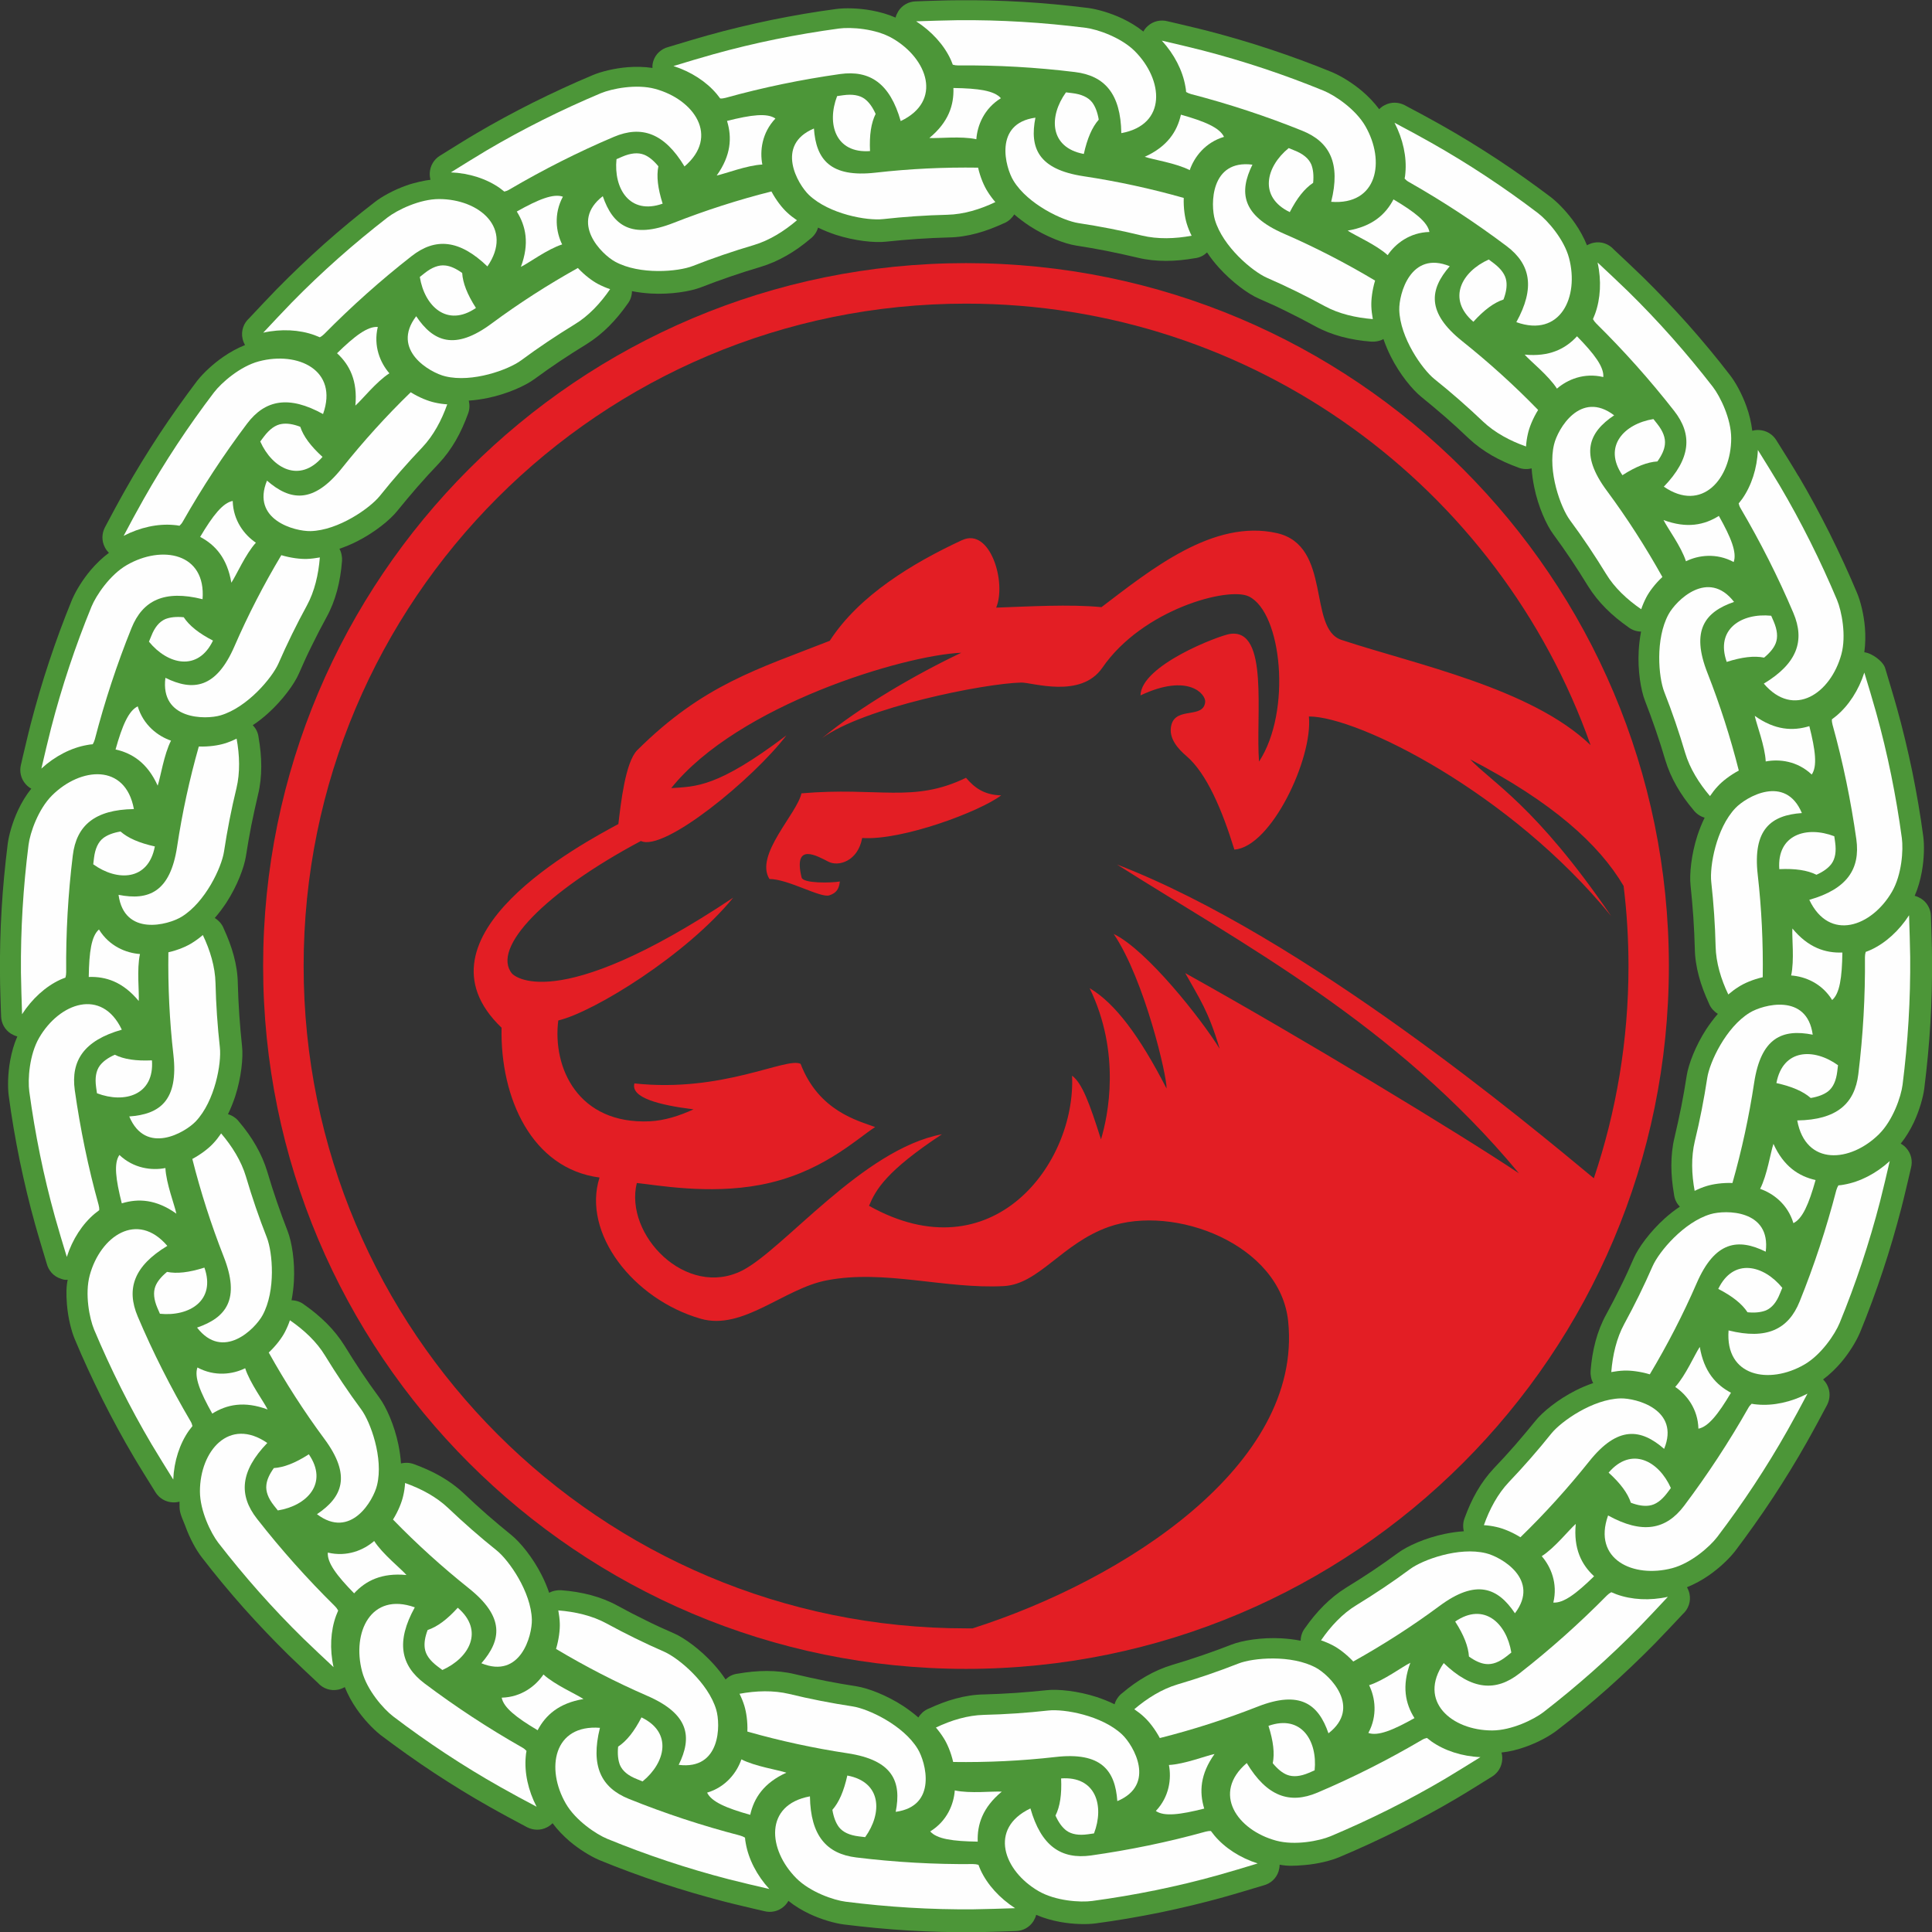 <?xml version="1.0" encoding="UTF-8"?>
<svg id="b" data-name="Слой 2" xmlns="http://www.w3.org/2000/svg" width="155" height="155" viewBox="0 0 155 155">
  <rect x="0" y="0" width="155" height="155" fill="#333333" stroke="none"/>
  <g id="c" data-name="Слой 1">
    <path d="m144.29,38.19c.87,1.47,1.7,3.01,2.5,4.6.8,1.61,1.54,3.21,2.2,4.79.27.64.54,1.69.63,2.78.05.64.04,1.31-.05,1.97.63.07,1.54.75,1.68,1.3.11.37.3.99.49,1.64.17.56.33,1.13.45,1.55.47,1.68.87,3.37,1.23,5.09.35,1.73.65,3.46.88,5.2.09.68.08,1.76-.12,2.85-.12.64-.3,1.3-.57,1.91.17.04.34.12.51.22.49.31.77.83.79,1.37h0c.02.41.04,1.1.06,1.8.02.59.03,1.18.03,1.59.02,1.77-.03,3.52-.13,5.23-.1,1.73-.27,3.48-.49,5.25-.09.69-.38,1.74-.84,2.72-.28.59-.63,1.18-1.05,1.7.16.09.31.2.44.35.41.45.53,1.06.38,1.61-.08.37-.23.98-.39,1.66-.14.59-.28,1.17-.38,1.55-.44,1.69-.93,3.37-1.48,5.02-.56,1.69-1.17,3.34-1.83,4.95-.02.04-.03.07-.05.11-.28.64-.81,1.52-1.47,2.3-.42.49-.91.97-1.45,1.37.13.13.25.28.33.45.27.52.24,1.1,0,1.58h0c-.16.3-.48.9-.84,1.57-.26.47-.54.99-.78,1.41-.86,1.53-1.78,3.02-2.73,4.47-.99,1.5-2.01,2.93-3.05,4.31-.03.04-.06.07-.09.11-.44.54-1.17,1.24-2.01,1.82-.53.37-1.13.7-1.75.95.09.16.16.33.2.51.14.63-.09,1.25-.54,1.65-.4.43-.81.87-1.11,1.18-.41.43-.83.87-1.11,1.16-1.21,1.23-2.48,2.44-3.79,3.61-1.32,1.17-2.68,2.3-4.06,3.36-.55.43-1.49.96-2.53,1.33-.61.22-1.27.39-1.94.46.05.17.07.36.06.55-.03.58-.34,1.08-.8,1.37h0c-.41.26-.99.62-1.53.95-.55.34-1.06.65-1.37.83-1.47.87-3.01,1.7-4.6,2.5-1.61.8-3.21,1.54-4.79,2.2-.64.27-1.69.54-2.78.63-.87.07-1.32.09-1.99-.03,0,.17-.03.34-.08.52-.18.58-.65,1-1.21,1.14-.37.11-.99.3-1.64.49-.56.17-1.13.33-1.55.45-1.68.47-3.37.87-5.09,1.23-1.73.35-3.46.65-5.2.88-.68.09-1.76.08-2.85-.12-.64-.12-1.3-.3-1.91-.57-.04.17-.12.34-.22.51-.31.49-.83.77-1.37.79h0c-.41.02-1.1.04-1.8.06-.59.02-1.18.03-1.59.03-1.77.02-3.52-.03-5.23-.13-1.73-.1-3.48-.27-5.25-.49-.69-.09-1.74-.38-2.72-.84-.59-.28-1.18-.63-1.7-1.05-.09.16-.2.31-.35.44-.45.41-1.06.53-1.61.38-.37-.08-.98-.23-1.66-.39-.59-.14-1.17-.28-1.55-.38-1.69-.44-3.37-.93-5.02-1.48-1.69-.56-3.34-1.17-4.95-1.83-.04-.02-.07-.03-.11-.05-.64-.28-1.52-.81-2.3-1.47-.49-.42-.97-.91-1.37-1.45-.13.13-.28.25-.45.33-.52.27-1.1.24-1.58,0h0c-.3-.16-.9-.48-1.57-.84-.47-.26-.99-.54-1.41-.78-1.53-.86-3.02-1.78-4.47-2.73-1.5-.99-2.93-2.01-4.31-3.05-.04-.03-.07-.06-.11-.09-.54-.44-1.24-1.17-1.82-2.01-.37-.53-.7-1.13-.95-1.75-.16.09-.33.16-.51.2-.63.14-1.25-.09-1.65-.54-.43-.4-.87-.81-1.18-1.11-.43-.41-.87-.83-1.16-1.11-1.23-1.21-2.44-2.48-3.61-3.79-1.17-1.32-2.3-2.68-3.36-4.06-.43-.55-.96-1.49-1.33-2.53-.48-1.15-.46-1.17-.46-1.94-.17.05-.36.07-.55.06-.58-.03-1.08-.34-1.37-.8h0c-.26-.41-.62-.99-.95-1.53-.34-.55-.65-1.06-.83-1.37-.87-1.47-1.7-3.01-2.5-4.6-.8-1.61-1.54-3.21-2.2-4.79-.27-.64-.54-1.69-.63-2.78-.07-.87-.05-1.48.06-1.99-.22.02-.32,0-.54-.08-.59-.18-1-.66-1.14-1.21-.11-.37-.3-.98-.49-1.63-.17-.56-.33-1.13-.45-1.55-.47-1.68-.87-3.37-1.23-5.09-.35-1.73-.65-3.46-.88-5.2-.09-.68-.08-1.76.12-2.85.12-.64.3-1.3.57-1.91-.17-.04-.34-.12-.51-.22-.49-.31-.77-.83-.79-1.37h0c-.02-.41-.04-1.1-.06-1.8-.02-.59-.03-1.18-.03-1.59-.02-1.77.03-3.52.13-5.23.1-1.73.27-3.48.49-5.25.09-.69.38-1.74.84-2.72.28-.59.63-1.18,1.05-1.7-.16-.09-.31-.2-.44-.35-.41-.45-.53-1.06-.38-1.61.08-.37.23-.98.39-1.66.14-.59.28-1.17.38-1.55.44-1.69.93-3.37,1.48-5.02.56-1.69,1.17-3.34,1.83-4.95.02-.04.03-.07.05-.11.28-.64.81-1.52,1.47-2.3.42-.49.91-.97,1.45-1.37-.13-.13-.25-.28-.33-.45-.27-.52-.24-1.1,0-1.58h0c.16-.3.48-.9.84-1.57.26-.47.54-.99.78-1.41.86-1.53,1.78-3.02,2.73-4.47.99-1.5,2.01-2.93,3.05-4.31.03-.04.06-.07.09-.11.44-.54,1.17-1.24,2.01-1.82.53-.37,1.13-.7,1.75-.95-.09-.16-.16-.33-.2-.51-.14-.63.09-1.25.54-1.65.4-.43.81-.87,1.11-1.18.41-.43.83-.87,1.11-1.16,1.21-1.23,2.48-2.44,3.79-3.61,1.32-1.17,2.68-2.3,4.06-3.36.55-.43,1.49-.96,2.53-1.33.61-.22,1.49-.41,1.94-.46-.05-.17-.07-.36-.06-.55.03-.58.34-1.08.8-1.37h0c.41-.26.99-.62,1.53-.95.55-.34,1.06-.65,1.37-.83,1.47-.87,3.01-1.7,4.6-2.5,1.61-.8,3.21-1.54,4.79-2.2.64-.27,1.69-.54,2.78-.63.65-.05,1.34-.04,2,.06-.02-.19,0-.32.06-.54.18-.59.66-1,1.21-1.14.37-.11.98-.3,1.63-.49.56-.17,1.13-.33,1.55-.45,1.68-.47,3.37-.87,5.09-1.23,1.73-.35,3.46-.65,5.2-.88.68-.09,1.76-.08,2.85.12.64.12,1.3.3,1.91.57.04-.17.12-.34.22-.51.31-.49.83-.77,1.37-.79h0c.41-.02,1.1-.04,1.8-.06.59-.02,1.18-.03,1.59-.03,1.77-.02,3.52.03,5.23.13,1.73.1,3.48.27,5.25.49.69.09,1.74.38,2.72.84.59.28,1.18.63,1.7,1.05.09-.16.2-.31.35-.44.45-.41,1.06-.53,1.61-.38.37.08.98.23,1.66.39.59.14,1.17.28,1.55.38,1.69.44,3.37.93,5.02,1.48,1.69.56,3.34,1.17,4.95,1.83.04.02.07.03.11.05.64.28,1.52.81,2.3,1.47.49.42.97.91,1.37,1.45.13-.13.28-.25.45-.33.52-.27,1.1-.24,1.58,0h0c.3.16.9.48,1.57.84.47.26.99.54,1.41.78,1.53.86,3.02,1.78,4.47,2.73,1.5.99,2.93,2.01,4.31,3.05.04.03.07.06.11.09.54.44,1.24,1.17,1.82,2.01.37.53.7,1.13.95,1.75.16-.09.33-.16.51-.2.63-.14,1.25.09,1.65.54.43.4.87.81,1.18,1.11.43.41.87.83,1.16,1.11,1.23,1.21,2.44,2.48,3.61,3.79,1.17,1.32,2.3,2.68,3.36,4.06.43.55.96,1.49,1.33,2.53.22.61.38,1.27.46,1.94.17-.05.36-.07.55-.06.58.03,1.08.34,1.37.8h0c.26.41.62.99.95,1.52.34.55.65,1.06.83,1.37h0Zm-48.46-17.47c-.75.13-1.52.21-2.29.21-.78,0-1.55-.08-2.28-.26-.76-.18-1.59-.36-2.47-.54-.81-.16-1.63-.3-2.46-.43-.9-.14-2.39-.7-3.73-1.57-.42-.28-.84-.59-1.23-.93-.09.15-.21.29-.34.41-.16.14-.34.25-.53.32-.7.32-1.42.6-2.14.79-.74.2-1.5.32-2.26.33-.79.02-1.63.06-2.53.12-.83.06-1.67.13-2.5.22-.9.1-2.49-.06-4.01-.55-.48-.16-.96-.35-1.43-.58-.05.17-.12.33-.23.49-.11.16-.24.3-.39.41-.6.51-1.24.97-1.91,1.35-.66.38-1.37.69-2.1.91-.79.23-1.59.49-2.41.77-.79.27-1.58.56-2.35.86-.85.33-2.42.59-4.01.5-.51-.03-1.02-.09-1.53-.19,0,.17-.03.35-.09.53-.06.19-.16.36-.27.5-.44.63-.94,1.24-1.49,1.79-.55.55-1.15,1.03-1.79,1.43-.74.45-1.45.91-2.13,1.36-.67.45-1.36.93-2.05,1.44-.73.54-2.19,1.2-3.75,1.52-.49.1-1.01.18-1.52.21.04.17.06.35.05.54-.01.18-.05.35-.11.51-.27.74-.59,1.47-.99,2.16-.39.67-.84,1.29-1.36,1.84-.6.63-1.17,1.25-1.71,1.87-.57.66-1.11,1.3-1.61,1.92h0c-.57.72-1.81,1.73-3.23,2.45-.45.23-.93.43-1.42.6.09.15.15.33.18.51.03.15.04.3.03.45h0c-.06.81-.19,1.63-.4,2.41-.2.74-.48,1.46-.85,2.13-.41.75-.8,1.5-1.16,2.24-.36.72-.71,1.48-1.05,2.27-.36.83-1.3,2.13-2.49,3.2-.38.34-.78.66-1.21.94.12.13.23.27.31.44.09.18.14.38.16.57.13.75.21,1.52.21,2.29,0,.78-.08,1.55-.26,2.28-.18.76-.36,1.59-.54,2.47-.16.81-.3,1.63-.43,2.46-.14.9-.7,2.39-1.57,3.73-.28.42-.59.84-.93,1.23.15.09.29.21.41.34.14.16.25.34.32.53.32.7.6,1.42.79,2.14.2.74.32,1.5.33,2.26.02.79.06,1.63.12,2.53.06.83.13,1.67.22,2.5.1.9-.06,2.49-.55,4.01-.16.48-.35.96-.58,1.43.17.05.33.12.49.23.16.11.3.24.41.39.51.6.97,1.24,1.35,1.91.38.66.69,1.37.91,2.1.23.79.49,1.59.77,2.41.27.79.56,1.58.86,2.35.33.85.59,2.42.5,4.01-.03.51-.09,1.02-.19,1.53.17,0,.35.03.53.09.19.06.36.16.5.27.63.44,1.24.94,1.79,1.49.55.55,1.03,1.15,1.43,1.79.45.74.91,1.45,1.36,2.13.45.67.93,1.36,1.44,2.05.54.73,1.2,2.19,1.52,3.75.1.49.18,1.01.21,1.52.17-.04.35-.06.54-.05.18.01.35.05.51.11.74.27,1.47.59,2.16.99.67.39,1.29.84,1.84,1.36.63.6,1.25,1.17,1.87,1.71.66.57,1.3,1.11,1.92,1.61h0c.71.57,1.73,1.8,2.45,3.23.23.45.43.93.6,1.42.15-.09.33-.15.51-.18.15-.03.3-.04.45-.03h0c.81.06,1.63.19,2.41.4.74.2,1.46.48,2.13.85.75.41,1.5.8,2.24,1.16.72.36,1.48.71,2.27,1.05.83.36,2.13,1.3,3.2,2.49.34.38.66.78.94,1.21.13-.12.27-.23.44-.31.18-.09.38-.14.57-.16.75-.13,1.52-.21,2.29-.21.78,0,1.55.08,2.28.26.76.18,1.59.36,2.47.54.81.16,1.63.3,2.46.43.9.14,2.39.7,3.73,1.57.42.28.84.59,1.23.93.09-.15.21-.29.34-.41.16-.14.34-.25.53-.32.7-.32,1.42-.6,2.14-.79.74-.2,1.5-.32,2.26-.33.79-.02,1.63-.06,2.53-.12.83-.06,1.67-.13,2.5-.22.9-.1,2.49.06,4.01.55.48.16.96.35,1.43.58.05-.17.12-.33.23-.49.11-.16.24-.3.39-.41.6-.51,1.24-.97,1.91-1.35.66-.38,1.37-.69,2.1-.91.79-.23,1.59-.49,2.41-.77.79-.27,1.58-.56,2.35-.86.85-.33,2.42-.59,4.01-.5.51.03,1.02.09,1.53.19,0-.17.03-.35.09-.53.06-.19.16-.36.27-.5.44-.63.94-1.24,1.49-1.79.55-.55,1.15-1.03,1.79-1.43.74-.45,1.45-.91,2.13-1.36.67-.45,1.36-.93,2.05-1.44.73-.54,2.19-1.2,3.75-1.52.49-.1,1.01-.18,1.52-.21-.04-.17-.06-.35-.05-.54.01-.18.05-.35.11-.51.27-.74.59-1.47.99-2.16.39-.67.84-1.29,1.36-1.84.6-.63,1.17-1.25,1.71-1.87.57-.66,1.11-1.3,1.61-1.92h0c.57-.72,1.81-1.73,3.23-2.45.45-.23.93-.43,1.42-.6-.09-.15-.15-.33-.18-.51-.03-.15-.04-.3-.03-.45h0c.06-.81.19-1.63.4-2.41.2-.74.48-1.46.85-2.13.41-.75.8-1.5,1.16-2.24.36-.72.71-1.48,1.05-2.27.36-.83,1.3-2.13,2.49-3.2.38-.34.78-.66,1.21-.94-.12-.13-.23-.27-.31-.44-.09-.18-.14-.38-.16-.57-.13-.75-.21-1.52-.21-2.29,0-.78.08-1.55.26-2.28.18-.76.36-1.59.54-2.47.16-.81.3-1.63.43-2.46.14-.9.7-2.39,1.57-3.73.28-.42.59-.84.93-1.23-.15-.09-.29-.21-.41-.34-.14-.16-.25-.34-.32-.53-.32-.7-.6-1.42-.79-2.14-.2-.74-.32-1.5-.33-2.26-.02-.79-.06-1.63-.12-2.53-.06-.83-.13-1.67-.22-2.5-.1-.9.06-2.49.55-4.01.16-.48.35-.96.58-1.43-.17-.05-.33-.12-.49-.23-.16-.11-.3-.24-.41-.39-.51-.6-.97-1.24-1.35-1.91-.38-.66-.69-1.37-.91-2.1-.23-.79-.49-1.59-.77-2.41-.27-.79-.56-1.58-.86-2.35-.33-.85-.59-2.42-.5-4.01.03-.51.09-1.02.19-1.53-.17,0-.35-.03-.53-.09-.19-.06-.36-.16-.5-.27-.63-.44-1.24-.94-1.79-1.49-.55-.55-1.03-1.15-1.43-1.79-.45-.74-.91-1.45-1.36-2.13-.45-.67-.93-1.36-1.44-2.05-.54-.73-1.2-2.19-1.52-3.75-.1-.49-.18-1.01-.21-1.52-.17.04-.35.06-.54.05-.18-.01-.35-.05-.51-.11-.74-.27-1.47-.59-2.16-.99-.67-.39-1.29-.84-1.84-1.36-.63-.6-1.25-1.17-1.87-1.71-.66-.57-1.3-1.11-1.92-1.61h0c-.71-.57-1.73-1.8-2.45-3.23-.23-.45-.43-.93-.6-1.42-.15.09-.33.15-.51.18-.15.03-.3.04-.45.03h0c-.81-.06-1.63-.19-2.41-.4-.74-.2-1.46-.48-2.13-.85-.75-.41-1.5-.8-2.24-1.16-.72-.36-1.48-.71-2.27-1.05-.83-.36-2.13-1.3-3.2-2.49-.34-.38-.66-.78-.94-1.21-.13.12-.27.23-.44.31-.18.09-.38.14-.57.16h0Z" fill="#4c9638" fill-rule="evenodd"/>
    <path d="m64.28,63.65c6.2-.54,8.98.81,13.22-1.25.65.76,1.42,1.38,2.82,1.41-1.67,1.28-7.93,3.64-11.15,3.42-.34,1.87-1.9,2.31-2.69,1.91-.88-.44-2.87-1.64-2.17,1.26.12.49,2.39.44,3.07.32-.07.6-.27.92-.84,1.11-.7.24-3.3-1.31-4.81-1.31-1.21-1.93,2.23-5.25,2.57-6.88Zm13.22-42.54c31.15,0,56.39,25.25,56.39,56.39s-25.25,56.39-56.39,56.39-56.39-25.25-56.39-56.39,25.25-56.39,56.39-56.39Zm-.3,22.22c2.23-1.03,3.57,3.39,2.72,5.42,2.56-.09,5.89-.29,8.45-.04,3.96-3.01,8.97-7.09,14.07-5.94,4.45,1.01,2.45,7.67,5.19,8.57,5.95,1.97,15.21,3.86,19.98,8.44-7.3-20.64-26.98-35.42-50.11-35.42-29.35,0-53.14,23.79-53.14,53.14s23.79,53.14,53.14,53.14c.18,0,.35,0,.53,0,12.11-3.86,26.48-13.09,25.32-24.61-.62-6.21-9.16-9.45-14.4-7.6-3.76,1.33-5.59,4.6-8.42,4.75-4.73.25-9.56-1.36-14.21-.46-3.44.66-6.73,4.05-10.1,3.08-5.43-1.56-9.54-6.88-8.12-11.33-5.42-.71-7.98-6.36-7.86-12.02-7.66-7.33,6.58-14.82,9.37-16.34.19-1.58.55-4.97,1.52-5.93,5.29-5.26,9.67-6.5,15.44-8.77,2.36-3.66,6.7-6.26,10.62-8.08Zm53.06,27.75c-1.98-3.36-5.71-6.72-12.31-10.16,1.7,1.83,5.23,3.67,11.31,12.57-8.07-9.9-20.3-16.01-24.25-16.01.33,3.35-3.02,10.48-5.98,10.68-.98-3.18-2.22-6.11-3.84-7.5-.62-.53-1.5-1.43-1.21-2.51.39-1.47,2.57-.46,2.71-1.83.06-.63-1.36-2.34-5.19-.53.05-2.43,6.31-4.8,7.17-4.93,3.17-.48,2.05,6.59,2.34,10.24,2.64-4.04,1.83-11.97-.82-13.25-1.65-.8-8.53,1.04-11.75,5.72-1.73,2.51-5.64,1.17-6.51,1.19-2.97.07-12.6,1.99-15.98,4.46,3.1-2.55,7.54-5.13,11.17-6.85-4.59.19-17.91,4.18-23.27,10.86,1.99-.14,3.67-.02,9.24-4.23-2.64,3.46-9.81,9.37-11.67,8.47-7.7,4.1-12.04,8.59-10.34,10.64.04.05,3.28,3.55,17.74-6.09-3.71,4.56-11.14,9.16-14.03,9.85-.48,3.81,1.6,8.35,7.34,8.09,1.2-.06,2.38-.44,3.51-.96-2.76-.34-5.06-.94-4.74-2.08,7.08.77,12.19-2.14,13.33-1.57,1.46,3.8,4.61,4.56,5.98,5.07-1.63,1.07-4.39,3.73-9.22,4.64-4.17.79-8.37,0-9.9-.15-1.02,4.15,3.96,9.3,8.46,7.02,3.32-1.69,9.68-9.74,16.02-10.93-4.51,2.98-5.31,4.46-5.85,5.74,9.9,5.54,16.61-3.38,16.29-10.44.8.59,1.39,2.17,2.32,5.11.57-1.89,1.62-6.92-.91-12.13,2.04,1.2,4.02,3.86,6.17,8.05.06-.89-1.75-8.72-4.24-12.4,2.66,1.28,7.04,6.84,8.5,9.21-.91-3.06-1.62-4.02-2.76-6.07,9.34,5.2,21.97,12.85,26.77,16.06-9.93-11.99-22.33-18.47-32.24-24.77,15.09,5.81,33.13,20.93,38.25,25.17,1.8-5.34,2.78-11.06,2.78-17.01,0-2.18-.13-4.32-.39-6.43h0Z" fill="#e31e24" fill-rule="evenodd"/>
    <g id="d" data-name=" 1945046053232">
      <g>
        <path d="m95.61,18.91c-1.34.25-2.73.29-3.99-.01-1.68-.41-3.38-.74-5.09-1-1.25-.19-4.05-1.49-5.22-3.4-.66-1.07-1.61-4.6,1.76-5.06-.48,2.42.22,4.15,3.87,4.7,2.71.41,5.39.99,8.03,1.74-.03.81.09,1.57.24,2.06.1.33.23.65.39.97h0Z" fill="#fefefe" fill-rule="evenodd"/>
        <path d="m86.95,12.36c.28-1.26.67-2.16,1.2-2.76-.1-.6-.28-1.06-.53-1.39-.32-.41-.86-.65-1.6-.74l-.5-.06c-1.39,1.93-1.33,4.42,1.42,4.94h0Z" fill="#fefefe" fill-rule="evenodd"/>
        <path d="m89.96,10.67c-.05-3.14-1.33-4.6-3.72-4.89-3.11-.38-6.24-.56-9.37-.53-.15,0-.29-.02-.43-.06-.05-.14-.11-.28-.17-.42-.54-1.17-1.53-2.26-2.77-3.06.85-.03,2.54-.08,3.34-.09,3.43-.03,6.85.18,10.25.61.96.12,2.85.77,3.96,1.88,2.29,2.3,2.59,5.89-1.08,6.57h0Z" fill="#fefefe" fill-rule="evenodd"/>
        <path d="m94.74,9.2c1.93.54,3.11,1.05,3.46,1.78-1.51.45-2.39,1.62-2.75,2.67-1.11-.57-2.94-.84-3.61-1.07,1.82-.82,2.6-2.04,2.9-3.37Z" fill="#fefefe" fill-rule="evenodd"/>
      </g>
      <g>
        <path d="m18.98,59.25c.25,1.34.29,2.73-.01,3.99-.41,1.68-.74,3.38-1,5.09-.19,1.25-1.49,4.05-3.4,5.22-1.07.66-4.6,1.61-5.06-1.76,2.42.48,4.15-.22,4.7-3.87.41-2.71.99-5.39,1.74-8.03.81.03,1.57-.09,2.06-.24.33-.1.65-.23.97-.39Z" fill="#fefefe" fill-rule="evenodd"/>
        <path d="m12.43,67.91c-1.26-.28-2.16-.67-2.76-1.2-.6.1-1.06.28-1.39.53-.41.32-.65.86-.74,1.6l-.06.5c1.93,1.39,4.42,1.33,4.94-1.42Z" fill="#fefefe" fill-rule="evenodd"/>
        <path d="m10.73,64.91c-3.14.05-4.6,1.33-4.89,3.72-.38,3.11-.56,6.24-.53,9.37,0,.15-.02.29-.06.43-.14.05-.28.11-.42.17-1.17.54-2.26,1.53-3.06,2.77-.03-.85-.08-2.54-.09-3.34-.03-3.43.18-6.85.61-10.25.12-.96.77-2.85,1.88-3.96,2.3-2.29,5.89-2.59,6.57,1.08Z" fill="#fefefe" fill-rule="evenodd"/>
        <path d="m9.27,60.13c.54-1.93,1.05-3.11,1.78-3.46.45,1.51,1.62,2.39,2.67,2.75-.57,1.11-.84,2.94-1.07,3.61-.82-1.82-2.04-2.6-3.37-2.9Z" fill="#fefefe" fill-rule="evenodd"/>
      </g>
      <g>
        <path d="m59.32,135.89c1.34-.25,2.73-.29,3.99.01,1.68.41,3.38.74,5.09,1,1.25.19,4.05,1.49,5.22,3.4.66,1.07,1.61,4.6-1.76,5.06.48-2.42-.22-4.15-3.87-4.7-2.71-.41-5.39-.99-8.03-1.74.03-.81-.09-1.57-.24-2.06-.1-.33-.23-.65-.39-.97Z" fill="#fefefe" fill-rule="evenodd"/>
        <path d="m67.98,142.44c-.28,1.26-.67,2.16-1.2,2.76.1.6.28,1.06.53,1.39.32.41.86.65,1.6.74l.5.06c1.39-1.93,1.33-4.42-1.42-4.94h0Z" fill="#fefefe" fill-rule="evenodd"/>
        <path d="m64.98,144.13c.05,3.14,1.33,4.6,3.72,4.89,3.11.38,6.24.56,9.37.53.15,0,.29.02.43.06.05.14.11.28.17.42.54,1.17,1.53,2.26,2.77,3.06-.85.03-2.54.08-3.34.09-3.43.03-6.85-.18-10.25-.61-.96-.12-2.85-.77-3.96-1.88-2.29-2.3-2.59-5.89,1.08-6.57Z" fill="#fefefe" fill-rule="evenodd"/>
        <path d="m60.19,145.6c-1.93-.54-3.11-1.05-3.46-1.78,1.51-.45,2.39-1.62,2.75-2.67,1.11.57,2.94.84,3.61,1.07-1.82.82-2.6,2.04-2.9,3.37Z" fill="#fefefe" fill-rule="evenodd"/>
      </g>
      <g>
        <path d="m135.96,95.55c-.25-1.34-.29-2.73.01-3.99.41-1.68.74-3.38,1-5.09.19-1.25,1.49-4.05,3.4-5.22,1.07-.66,4.6-1.61,5.06,1.76-2.42-.48-4.15.22-4.7,3.87-.41,2.71-.99,5.39-1.74,8.03-.81-.03-1.57.09-2.06.24-.33.1-.65.23-.97.39Z" fill="#fefefe" fill-rule="evenodd"/>
        <path d="m142.51,86.89c1.26.28,2.16.67,2.76,1.2.6-.1,1.06-.28,1.39-.53.41-.32.65-.86.74-1.6l.06-.5c-1.93-1.39-4.42-1.33-4.94,1.42h0Z" fill="#fefefe" fill-rule="evenodd"/>
        <path d="m144.2,89.89c3.14-.05,4.6-1.33,4.89-3.72.38-3.11.56-6.24.53-9.37,0-.15.02-.29.06-.43.14-.05.28-.11.42-.17,1.17-.54,2.26-1.53,3.06-2.77.03.85.08,2.54.09,3.34.03,3.43-.18,6.85-.61,10.25-.12.96-.77,2.85-1.88,3.96-2.3,2.29-5.89,2.59-6.57-1.08Z" fill="#fefefe" fill-rule="evenodd"/>
        <path d="m145.66,94.67c-.54,1.93-1.05,3.11-1.78,3.46-.45-1.51-1.62-2.39-2.67-2.75.57-1.11.84-2.94,1.07-3.61.82,1.82,2.04,2.6,3.37,2.9Z" fill="#fefefe" fill-rule="evenodd"/>
      </g>
      <g>
        <path d="m79.86,16.21c-1.23.59-2.56.99-3.86,1.02-1.73.04-3.45.16-5.17.35-1.25.14-4.29-.39-5.92-1.93-.91-.86-2.75-4.02.39-5.34.17,2.46,1.29,3.96,4.96,3.54,2.72-.31,5.46-.44,8.21-.4.18.79.49,1.5.77,1.93.18.29.39.57.62.84Z" fill="#fefefe" fill-rule="evenodd"/>
        <path d="m69.8,12.12c-.06-1.29.09-2.26.45-2.98-.25-.56-.54-.95-.87-1.2-.42-.31-1-.4-1.73-.3l-.49.07c-.85,2.22-.14,4.62,2.65,4.41Z" fill="#fefefe" fill-rule="evenodd"/>
        <path d="m72.26,9.71c-.86-3.02-2.47-4.1-4.86-3.77-3.1.44-6.17,1.07-9.19,1.91-.15.04-.29.06-.43.05-.09-.12-.18-.24-.28-.36-.83-.99-2.06-1.79-3.47-2.24.81-.25,2.44-.74,3.21-.95,3.3-.92,6.67-1.6,10.06-2.06.96-.13,2.95,0,4.31.79,2.81,1.63,4.03,5.02.66,6.63Z" fill="#fefefe" fill-rule="evenodd"/>
        <path d="m76.5,7.06c2,.03,3.27.21,3.8.82-1.35.83-1.89,2.18-1.97,3.29-1.22-.27-3.06-.05-3.77-.1,1.54-1.27,1.98-2.64,1.93-4.01Z" fill="#fefefe" fill-rule="evenodd"/>
      </g>
      <g>
        <path d="m16.27,75.01c.59,1.23.99,2.56,1.02,3.86.04,1.73.16,3.45.35,5.17.14,1.25-.39,4.29-1.93,5.92-.86.91-4.02,2.75-5.34-.39,2.46-.17,3.96-1.29,3.54-4.96-.31-2.72-.44-5.46-.4-8.21.79-.18,1.5-.49,1.93-.77.29-.18.57-.39.84-.62Z" fill="#fefefe" fill-rule="evenodd"/>
        <path d="m12.19,85.07c-1.29.06-2.26-.09-2.98-.45-.56.25-.95.54-1.2.87-.31.42-.4,1-.3,1.73l.07.49c2.22.85,4.62.14,4.41-2.65Z" fill="#fefefe" fill-rule="evenodd"/>
        <path d="m9.77,82.61c-3.02.86-4.1,2.47-3.77,4.86.44,3.1,1.07,6.17,1.91,9.19.04.15.06.29.05.43-.12.09-.24.18-.36.28-.99.83-1.79,2.06-2.24,3.47-.25-.81-.74-2.44-.95-3.21-.92-3.3-1.6-6.67-2.06-10.06-.13-.96,0-2.95.79-4.31,1.63-2.81,5.02-4.03,6.63-.66Z" fill="#fefefe" fill-rule="evenodd"/>
        <path d="m7.12,78.37c.03-2,.21-3.27.82-3.8.83,1.35,2.18,1.89,3.29,1.97-.27,1.22-.05,3.06-.1,3.77-1.27-1.54-2.64-1.98-4.01-1.93Z" fill="#fefefe" fill-rule="evenodd"/>
      </g>
      <g>
        <path d="m75.08,138.6c1.23-.59,2.56-.99,3.86-1.02,1.73-.04,3.45-.16,5.17-.35,1.25-.14,4.29.39,5.92,1.93.91.86,2.75,4.02-.39,5.34-.17-2.46-1.29-3.96-4.96-3.54-2.72.31-5.46.44-8.21.4-.18-.79-.49-1.5-.77-1.93-.18-.29-.39-.57-.62-.84Z" fill="#fefefe" fill-rule="evenodd"/>
        <path d="m85.13,142.68c.06,1.29-.09,2.26-.45,2.98.25.56.54.95.87,1.2.42.31,1,.4,1.73.3l.49-.07c.85-2.22.14-4.62-2.65-4.41h0Z" fill="#fefefe" fill-rule="evenodd"/>
        <path d="m82.67,145.09c.86,3.02,2.47,4.1,4.86,3.77,3.1-.44,6.17-1.07,9.19-1.91.15-.04.29-.06.43-.05.09.12.18.24.28.36.83.99,2.06,1.79,3.47,2.24-.81.25-2.44.74-3.21.95-3.3.92-6.67,1.6-10.06,2.06-.96.13-2.95,0-4.31-.79-2.81-1.63-4.03-5.02-.66-6.63h0Z" fill="#fefefe" fill-rule="evenodd"/>
        <path d="m78.43,147.75c-2-.03-3.27-.21-3.8-.82,1.35-.83,1.89-2.18,1.97-3.29,1.22.27,3.06.05,3.77.1-1.54,1.27-1.98,2.64-1.93,4.01Z" fill="#fefefe" fill-rule="evenodd"/>
      </g>
      <g>
        <path d="m138.66,79.79c-.59-1.23-.99-2.56-1.02-3.86-.04-1.73-.16-3.45-.35-5.17-.14-1.25.39-4.29,1.93-5.92.86-.91,4.02-2.75,5.34.39-2.46.17-3.96,1.29-3.54,4.96.31,2.72.44,5.46.4,8.21-.79.18-1.5.49-1.93.77-.29.18-.57.39-.84.62Z" fill="#fefefe" fill-rule="evenodd"/>
        <path d="m142.75,69.73c1.29-.06,2.26.09,2.98.45.56-.25.95-.54,1.2-.87.31-.42.4-1,.3-1.73l-.07-.49c-2.22-.85-4.62-.14-4.41,2.65Z" fill="#fefefe" fill-rule="evenodd"/>
        <path d="m145.16,72.19c3.02-.86,4.1-2.47,3.77-4.86-.44-3.1-1.07-6.17-1.91-9.19-.04-.15-.06-.29-.05-.43.12-.09.24-.18.36-.28.99-.83,1.79-2.06,2.24-3.47.25.81.74,2.44.95,3.21.92,3.3,1.6,6.67,2.06,10.06.13.96,0,2.95-.79,4.31-1.63,2.81-5.02,4.03-6.63.66h0Z" fill="#fefefe" fill-rule="evenodd"/>
        <path d="m147.81,76.43c-.03,2-.21,3.27-.82,3.8-.83-1.35-2.18-1.89-3.29-1.97.27-1.22.05-3.06.1-3.77,1.27,1.54,2.64,1.98,4.01,1.93Z" fill="#fefefe" fill-rule="evenodd"/>
      </g>
      <g>
        <path d="m63.94,17.67c-1.03.88-2.22,1.62-3.46,1.99-1.66.49-3.3,1.05-4.9,1.68-1.17.46-4.25.73-6.22-.34-1.11-.6-3.69-3.18-1-5.26.8,2.33,2.27,3.49,5.71,2.13,2.55-1,5.16-1.84,7.82-2.51.38.71.86,1.32,1.24,1.67.25.24.53.45.82.65h0Z" fill="#fefefe" fill-rule="evenodd"/>
        <path d="m53.16,16.33c-.39-1.23-.5-2.2-.34-2.99-.39-.47-.77-.78-1.15-.93-.49-.19-1.07-.13-1.75.16l-.46.2c-.24,2.36,1.06,4.5,3.7,3.57Z" fill="#fefefe" fill-rule="evenodd"/>
        <path d="m54.92,13.36c-1.62-2.69-3.45-3.32-5.67-2.38-2.88,1.22-5.68,2.64-8.39,4.23-.13.08-.26.13-.4.16-.12-.1-.24-.19-.36-.28-1.05-.74-2.45-1.2-3.93-1.26.72-.45,2.16-1.34,2.85-1.75,2.95-1.74,6.02-3.27,9.18-4.6.89-.37,2.85-.76,4.36-.35,3.13.85,5.19,3.81,2.35,6.23Z" fill="#fefefe" fill-rule="evenodd"/>
        <path d="m58.33,9.7c1.94-.49,3.22-.65,3.88-.19-1.09,1.15-1.26,2.6-1.05,3.69-1.24.06-2.97.74-3.66.88,1.16-1.62,1.23-3.06.83-4.37Z" fill="#fefefe" fill-rule="evenodd"/>
      </g>
      <g>
        <path d="m17.74,90.93c.88,1.03,1.62,2.22,1.99,3.46.49,1.66,1.05,3.3,1.68,4.9.46,1.17.73,4.25-.34,6.22-.6,1.11-3.18,3.69-5.26,1,2.33-.8,3.49-2.27,2.13-5.71-1-2.55-1.84-5.16-2.51-7.82.71-.38,1.32-.86,1.67-1.24.24-.25.45-.53.65-.82Z" fill="#fefefe" fill-rule="evenodd"/>
        <path d="m16.39,101.7c-1.23.39-2.2.5-2.99.34-.47.39-.78.77-.93,1.15-.19.49-.13,1.07.16,1.75l.2.46c2.36.24,4.5-1.06,3.57-3.7h0Z" fill="#fefefe" fill-rule="evenodd"/>
        <path d="m13.43,99.95c-2.69,1.62-3.32,3.45-2.38,5.67,1.22,2.88,2.64,5.68,4.23,8.39.08.13.13.26.16.4-.1.12-.19.24-.28.36-.74,1.05-1.2,2.45-1.26,3.93-.45-.72-1.34-2.16-1.75-2.85-1.74-2.95-3.27-6.02-4.6-9.18-.37-.89-.76-2.85-.35-4.36.85-3.13,3.81-5.19,6.23-2.35h0Z" fill="#fefefe" fill-rule="evenodd"/>
        <path d="m9.77,96.54c-.49-1.94-.65-3.22-.19-3.88,1.15,1.09,2.6,1.26,3.69,1.05.06,1.24.74,2.97.88,3.66-1.62-1.16-3.06-1.23-4.37-.83Z" fill="#fefefe" fill-rule="evenodd"/>
      </g>
      <g>
        <path d="m91,137.13c1.03-.88,2.22-1.62,3.46-1.99,1.66-.49,3.3-1.05,4.9-1.68,1.17-.46,4.25-.73,6.22.34,1.11.6,3.69,3.18,1,5.26-.8-2.33-2.27-3.49-5.71-2.13-2.55,1-5.16,1.84-7.82,2.51-.38-.71-.86-1.32-1.24-1.67-.25-.24-.53-.45-.82-.65h0Z" fill="#fefefe" fill-rule="evenodd"/>
        <path d="m101.77,138.47c.39,1.23.5,2.2.34,2.99.39.47.77.78,1.15.93.49.19,1.07.13,1.75-.16l.46-.2c.24-2.36-1.06-4.5-3.7-3.57h0Z" fill="#fefefe" fill-rule="evenodd"/>
        <path d="m100.02,141.44c1.62,2.69,3.45,3.32,5.67,2.38,2.88-1.22,5.68-2.64,8.39-4.23.13-.08.26-.13.4-.16.12.1.24.19.36.28,1.05.74,2.45,1.2,3.93,1.26-.72.45-2.16,1.34-2.85,1.75-2.95,1.74-6.02,3.27-9.18,4.6-.89.37-2.85.76-4.36.35-3.13-.85-5.19-3.81-2.35-6.23h0Z" fill="#fefefe" fill-rule="evenodd"/>
        <path d="m96.61,145.1c-1.94.49-3.22.65-3.88.19,1.09-1.15,1.26-2.6,1.05-3.69,1.24-.06,2.97-.74,3.66-.88-1.16,1.62-1.23,3.06-.83,4.37Z" fill="#fefefe" fill-rule="evenodd"/>
      </g>
      <g>
        <path d="m137.19,63.87c-.88-1.03-1.62-2.22-1.99-3.46-.49-1.66-1.05-3.3-1.68-4.9-.46-1.17-.73-4.25.34-6.22.6-1.11,3.18-3.69,5.26-1-2.33.8-3.49,2.27-2.13,5.71,1,2.55,1.84,5.16,2.51,7.82-.71.38-1.32.86-1.67,1.24-.24.25-.45.53-.65.82h0Z" fill="#fefefe" fill-rule="evenodd"/>
        <path d="m138.54,53.1c1.23-.39,2.2-.5,2.99-.34.47-.39.78-.77.93-1.15.19-.49.13-1.07-.16-1.75l-.2-.46c-2.36-.24-4.5,1.06-3.57,3.7h0Z" fill="#fefefe" fill-rule="evenodd"/>
        <path d="m141.5,54.85c2.69-1.62,3.32-3.45,2.38-5.67-1.22-2.88-2.64-5.68-4.23-8.39-.08-.13-.13-.26-.16-.4.1-.12.19-.24.28-.36.74-1.05,1.2-2.45,1.26-3.93.45.72,1.34,2.16,1.75,2.85,1.74,2.95,3.27,6.02,4.6,9.18.37.89.76,2.85.35,4.36-.85,3.13-3.81,5.19-6.23,2.35Z" fill="#fefefe" fill-rule="evenodd"/>
        <path d="m145.16,58.26c.49,1.94.65,3.22.19,3.88-1.15-1.09-2.6-1.26-3.69-1.05-.06-1.24-.74-2.97-.88-3.66,1.62,1.16,3.06,1.23,4.37.83Z" fill="#fefefe" fill-rule="evenodd"/>
      </g>
      <g>
        <path d="m48.94,23.21c-.77,1.12-1.72,2.14-2.83,2.81-1.47.9-2.91,1.86-4.3,2.89-1.01.75-3.92,1.81-6.09,1.28-1.22-.29-4.39-2.11-2.33-4.82,1.37,2.05,3.1,2.78,6.06.58,2.2-1.63,4.51-3.11,6.91-4.45.55.59,1.17,1.05,1.63,1.29.31.16.63.3.96.41Z" fill="#fefefe" fill-rule="evenodd"/>
        <path d="m38.18,24.7c-.7-1.09-1.05-2-1.1-2.8-.5-.36-.95-.56-1.36-.6-.52-.06-1.07.15-1.65.61l-.39.31c.38,2.35,2.19,4.07,4.5,2.49Z" fill="#fefefe" fill-rule="evenodd"/>
        <path d="m39.11,21.38c-2.26-2.18-4.19-2.32-6.09-.83-2.47,1.93-4.81,4.02-7.01,6.25-.11.11-.22.19-.35.26-.14-.06-.28-.12-.42-.17-1.21-.44-2.68-.52-4.12-.2.58-.62,1.74-1.86,2.3-2.43,2.4-2.45,4.97-4.72,7.68-6.82.77-.59,2.56-1.47,4.12-1.47,3.24,0,6,2.34,3.88,5.41h0Z" fill="#fefefe" fill-rule="evenodd"/>
        <path d="m41.46,16.97c1.74-.98,2.94-1.46,3.7-1.19-.75,1.39-.55,2.84-.06,3.83-1.19.38-2.67,1.49-3.31,1.8.7-1.87.4-3.28-.33-4.44Z" fill="#fefefe" fill-rule="evenodd"/>
      </g>
      <g>
        <path d="m23.27,105.93c1.12.77,2.14,1.72,2.81,2.83.9,1.47,1.86,2.91,2.89,4.3.75,1.01,1.81,3.92,1.28,6.09-.29,1.22-2.11,4.39-4.82,2.33,2.05-1.37,2.78-3.1.58-6.06-1.63-2.2-3.11-4.51-4.45-6.91.59-.55,1.05-1.17,1.29-1.63.16-.31.3-.63.41-.96h0Z" fill="#fefefe" fill-rule="evenodd"/>
        <path d="m24.77,116.68c-1.09.7-2,1.05-2.8,1.1-.36.5-.56.95-.6,1.36-.06.52.15,1.07.61,1.65l.31.39c2.35-.38,4.07-2.19,2.49-4.5Z" fill="#fefefe" fill-rule="evenodd"/>
        <path d="m21.45,115.76c-2.18,2.26-2.32,4.19-.83,6.09,1.93,2.47,4.02,4.81,6.25,7.01.11.11.19.22.26.35-.06.14-.12.28-.17.42-.44,1.21-.52,2.68-.2,4.12-.62-.58-1.86-1.74-2.43-2.3-2.45-2.4-4.72-4.97-6.82-7.68-.59-.77-1.47-2.56-1.47-4.12,0-3.24,2.34-6,5.41-3.88Z" fill="#fefefe" fill-rule="evenodd"/>
        <path d="m17.03,113.41c-.98-1.74-1.46-2.94-1.19-3.7,1.39.75,2.84.55,3.83.06.38,1.19,1.49,2.67,1.8,3.31-1.87-.7-3.28-.4-4.44.33Z" fill="#fefefe" fill-rule="evenodd"/>
      </g>
      <g>
        <path d="m105.99,131.59c.77-1.12,1.72-2.14,2.83-2.81,1.47-.9,2.91-1.86,4.3-2.89,1.01-.75,3.92-1.81,6.09-1.28,1.22.29,4.39,2.11,2.33,4.82-1.37-2.05-3.1-2.78-6.06-.58-2.2,1.63-4.51,3.11-6.91,4.45-.55-.59-1.17-1.05-1.63-1.29-.31-.16-.63-.3-.96-.41h0Z" fill="#fefefe" fill-rule="evenodd"/>
        <path d="m116.75,130.1c.7,1.09,1.05,2,1.1,2.8.5.36.95.56,1.36.6.52.06,1.07-.15,1.65-.61l.39-.31c-.38-2.35-2.19-4.07-4.5-2.49Z" fill="#fefefe" fill-rule="evenodd"/>
        <path d="m115.82,133.42c2.26,2.18,4.19,2.32,6.09.83,2.47-1.93,4.81-4.02,7.01-6.25.11-.11.22-.19.35-.26.14.06.28.12.42.17,1.21.44,2.68.52,4.12.2-.58.62-1.74,1.86-2.3,2.43-2.4,2.45-4.97,4.72-7.68,6.82-.77.59-2.56,1.47-4.12,1.47-3.24,0-6-2.34-3.88-5.41h0Z" fill="#fefefe" fill-rule="evenodd"/>
        <path d="m113.48,137.84c-1.74.98-2.94,1.46-3.7,1.19.75-1.39.55-2.84.06-3.83,1.19-.38,2.67-1.49,3.31-1.8-.7,1.87-.4,3.28.33,4.44h0Z" fill="#fefefe" fill-rule="evenodd"/>
      </g>
      <g>
        <path d="m131.66,48.87c-1.12-.77-2.14-1.72-2.81-2.83-.9-1.47-1.86-2.91-2.89-4.3-.75-1.01-1.81-3.92-1.28-6.09.29-1.22,2.11-4.39,4.82-2.33-2.05,1.37-2.78,3.1-.58,6.06,1.63,2.2,3.11,4.51,4.45,6.91-.59.55-1.05,1.17-1.29,1.63-.16.31-.3.63-.41.96h0Z" fill="#fefefe" fill-rule="evenodd"/>
        <path d="m130.17,38.12c1.09-.7,2-1.05,2.8-1.1.36-.5.56-.95.6-1.36.06-.52-.15-1.07-.61-1.65l-.31-.39c-2.35.38-4.07,2.19-2.49,4.5Z" fill="#fefefe" fill-rule="evenodd"/>
        <path d="m133.48,39.05c2.18-2.26,2.32-4.19.83-6.09-1.93-2.47-4.02-4.81-6.25-7.01-.11-.11-.19-.22-.26-.35.06-.14.12-.28.17-.42.44-1.21.52-2.68.2-4.12.62.58,1.86,1.74,2.43,2.3,2.45,2.4,4.72,4.97,6.82,7.68.59.77,1.47,2.56,1.47,4.12,0,3.24-2.34,6-5.41,3.88h0Z" fill="#fefefe" fill-rule="evenodd"/>
        <path d="m137.9,41.39c.98,1.74,1.46,2.94,1.19,3.7-1.39-.75-2.84-.55-3.83-.06-.38-1.19-1.49-2.67-1.8-3.31,1.87.7,3.28.4,4.44-.33h0Z" fill="#fefefe" fill-rule="evenodd"/>
      </g>
      <g>
        <path d="m35.88,32.44c-.45,1.28-1.11,2.51-2,3.45-1.19,1.25-2.33,2.55-3.41,3.9-.79.98-3.32,2.76-5.55,2.82-1.26.03-4.79-.9-3.5-4.05,1.86,1.62,3.71,1.88,6.01-1,1.71-2.14,3.55-4.18,5.52-6.09.69.43,1.41.71,1.91.82.34.08.68.13,1.03.15Z" fill="#fefefe" fill-rule="evenodd"/>
        <path d="m25.88,36.66c-.96-.87-1.54-1.66-1.79-2.42-.57-.22-1.06-.29-1.47-.23-.52.07-.99.42-1.44,1.01l-.3.4c.97,2.17,3.16,3.37,4.99,1.24Z" fill="#fefefe" fill-rule="evenodd"/>
        <path d="m25.92,33.22c-2.75-1.52-4.65-1.15-6.1.77-1.88,2.5-3.6,5.12-5.15,7.85-.07.13-.16.24-.27.34-.15-.03-.3-.05-.45-.06-1.28-.12-2.72.19-4.03.87.39-.75,1.2-2.24,1.6-2.94,1.69-2.99,3.58-5.85,5.65-8.57.59-.77,2.09-2.09,3.6-2.49,3.13-.83,6.4.7,5.15,4.22Z" fill="#fefefe" fill-rule="evenodd"/>
        <path d="m27.04,28.34c1.43-1.4,2.46-2.17,3.27-2.11-.37,1.54.2,2.88.93,3.72-1.05.67-2.2,2.13-2.73,2.59.19-1.99-.46-3.27-1.47-4.2Z" fill="#fefefe" fill-rule="evenodd"/>
      </g>
      <g>
        <path d="m32.5,118.98c1.28.45,2.51,1.11,3.45,2,1.25,1.19,2.55,2.33,3.9,3.41.98.79,2.76,3.32,2.82,5.55.03,1.26-.9,4.79-4.05,3.5,1.62-1.86,1.88-3.71-1-6.01-2.14-1.71-4.18-3.55-6.09-5.52.43-.69.71-1.41.82-1.91.08-.34.13-.68.15-1.03Z" fill="#fefefe" fill-rule="evenodd"/>
        <path d="m36.73,128.98c-.87.96-1.66,1.54-2.42,1.79-.22.57-.29,1.06-.23,1.47.07.52.42.99,1.01,1.44l.4.3c2.17-.97,3.37-3.16,1.24-4.99Z" fill="#fefefe" fill-rule="evenodd"/>
        <path d="m33.28,128.95c-1.52,2.75-1.15,4.65.77,6.1,2.5,1.88,5.12,3.6,7.85,5.15.13.07.24.16.34.27-.03.15-.05.3-.06.45-.12,1.28.19,2.72.87,4.03-.75-.39-2.24-1.2-2.94-1.6-2.99-1.69-5.85-3.58-8.57-5.65-.77-.59-2.09-2.09-2.49-3.6-.83-3.13.7-6.4,4.22-5.15Z" fill="#fefefe" fill-rule="evenodd"/>
        <path d="m28.41,127.83c-1.4-1.43-2.17-2.46-2.11-3.27,1.54.37,2.88-.2,3.72-.93.67,1.05,2.13,2.2,2.59,2.73-1.99-.19-3.27.46-4.2,1.47Z" fill="#fefefe" fill-rule="evenodd"/>
      </g>
      <g>
        <path d="m119.05,122.36c.45-1.28,1.11-2.51,2-3.45,1.19-1.25,2.33-2.55,3.41-3.9.79-.98,3.32-2.76,5.55-2.82,1.26-.03,4.79.9,3.5,4.05-1.86-1.62-3.71-1.88-6.01,1-1.71,2.14-3.55,4.18-5.52,6.09-.69-.43-1.41-.71-1.91-.82-.34-.08-.68-.13-1.03-.15h0Z" fill="#fefefe" fill-rule="evenodd"/>
        <path d="m129.05,118.14c.96.87,1.54,1.66,1.79,2.42.57.22,1.06.29,1.47.23.52-.07.99-.42,1.44-1.01l.3-.4c-.97-2.17-3.16-3.37-4.99-1.24Z" fill="#fefefe" fill-rule="evenodd"/>
        <path d="m129.01,121.58c2.75,1.52,4.65,1.15,6.1-.77,1.88-2.5,3.6-5.12,5.15-7.85.07-.13.16-.24.27-.34.15.03.3.05.45.06,1.28.12,2.72-.19,4.03-.87-.39.75-1.2,2.24-1.6,2.94-1.69,2.99-3.58,5.85-5.65,8.57-.59.77-2.09,2.09-3.6,2.49-3.13.83-6.4-.7-5.15-4.22Z" fill="#fefefe" fill-rule="evenodd"/>
        <path d="m127.89,126.46c-1.43,1.4-2.46,2.17-3.27,2.11.37-1.54-.2-2.88-.93-3.72,1.05-.67,2.2-2.13,2.73-2.59-.19,1.99.46,3.27,1.47,4.2Z" fill="#fefefe" fill-rule="evenodd"/>
      </g>
      <g>
        <path d="m122.43,35.82c-1.28-.45-2.51-1.11-3.45-2-1.25-1.19-2.55-2.33-3.9-3.41-.98-.79-2.76-3.32-2.82-5.55-.03-1.26.9-4.79,4.05-3.5-1.62,1.86-1.88,3.71,1,6.01,2.14,1.71,4.18,3.55,6.09,5.52-.43.69-.71,1.41-.82,1.91-.08.34-.13.68-.15,1.03h0Z" fill="#fefefe" fill-rule="evenodd"/>
        <path d="m118.2,25.82c.87-.96,1.66-1.54,2.42-1.79.22-.57.29-1.06.23-1.47-.07-.52-.42-.99-1.01-1.44l-.4-.3c-2.17.97-3.37,3.16-1.24,4.99Z" fill="#fefefe" fill-rule="evenodd"/>
        <path d="m121.65,25.85c1.52-2.75,1.15-4.65-.77-6.1-2.5-1.88-5.12-3.6-7.85-5.15-.13-.07-.24-.16-.34-.27.03-.15.05-.3.06-.45.12-1.28-.19-2.72-.87-4.03.75.39,2.24,1.2,2.94,1.6,2.99,1.69,5.85,3.58,8.57,5.65.77.59,2.09,2.09,2.49,3.6.83,3.13-.7,6.4-4.22,5.15Z" fill="#fefefe" fill-rule="evenodd"/>
        <path d="m126.52,26.98c1.4,1.43,2.17,2.46,2.11,3.27-1.54-.37-2.88.2-3.72.93-.67-1.05-2.13-2.2-2.59-2.73,1.99.19,3.27-.46,4.2-1.47Z" fill="#fefefe" fill-rule="evenodd"/>
      </g>
      <g>
        <path d="m25.66,44.73c-.11,1.36-.42,2.71-1.04,3.85-.83,1.52-1.59,3.07-2.28,4.65-.51,1.15-2.49,3.52-4.64,4.16-1.21.36-4.86.37-4.43-3.01,2.21,1.09,4.07.86,5.54-2.53,1.09-2.51,2.35-4.95,3.76-7.31.77.23,1.54.32,2.06.3.35-.01.69-.06,1.04-.12Z" fill="#fefefe" fill-rule="evenodd"/>
        <path d="m17.1,51.4c-1.15-.59-1.91-1.2-2.36-1.88-.61-.06-1.1,0-1.48.15-.48.21-.85.66-1.12,1.35l-.19.46c1.5,1.84,3.93,2.43,5.14-.09Z" fill="#fefefe" fill-rule="evenodd"/>
        <path d="m16.24,48.07c-3.05-.76-4.79.09-5.69,2.32-1.17,2.9-2.15,5.88-2.94,8.92-.04.15-.1.28-.17.4-.15.01-.3.03-.45.06-1.27.22-2.58.89-3.67,1.89.19-.83.58-2.48.78-3.25.86-3.32,1.94-6.57,3.24-9.74.37-.9,1.48-2.56,2.84-3.34,2.81-1.62,6.36-.98,6.07,2.75Z" fill="#fefefe" fill-rule="evenodd"/>
        <path d="m16.06,43.07c1.02-1.72,1.82-2.73,2.61-2.88.04,1.58.94,2.73,1.86,3.35-.84.92-1.57,2.62-1.97,3.21-.33-1.97-1.29-3.04-2.51-3.68Z" fill="#fefefe" fill-rule="evenodd"/>
      </g>
      <g>
        <path d="m44.8,129.2c1.36.11,2.71.42,3.85,1.04,1.52.83,3.07,1.59,4.65,2.28,1.15.51,3.52,2.49,4.16,4.64.36,1.21.37,4.86-3.01,4.43,1.09-2.21.86-4.07-2.53-5.54-2.51-1.09-4.95-2.35-7.31-3.76.23-.77.32-1.54.3-2.06-.01-.35-.06-.69-.12-1.04Z" fill="#fefefe" fill-rule="evenodd"/>
        <path d="m51.47,137.77c-.59,1.15-1.2,1.91-1.88,2.36-.06.61,0,1.1.15,1.48.21.48.66.85,1.35,1.12l.46.19c1.84-1.5,2.43-3.93-.09-5.14h0Z" fill="#fefefe" fill-rule="evenodd"/>
        <path d="m48.13,138.63c-.76,3.05.09,4.79,2.32,5.69,2.9,1.17,5.88,2.15,8.92,2.94.15.04.28.1.4.17.01.15.03.3.06.45.22,1.27.89,2.58,1.89,3.67-.83-.19-2.48-.58-3.25-.78-3.32-.86-6.57-1.94-9.74-3.24-.9-.37-2.56-1.48-3.34-2.84-1.62-2.81-.98-6.36,2.75-6.07h0Z" fill="#fefefe" fill-rule="evenodd"/>
        <path d="m43.13,138.81c-1.72-1.02-2.73-1.82-2.88-2.61,1.58-.04,2.73-.94,3.35-1.86.92.84,2.62,1.57,3.21,1.97-1.97.33-3.04,1.29-3.68,2.51h0Z" fill="#fefefe" fill-rule="evenodd"/>
      </g>
      <g>
        <path d="m129.27,110.07c.11-1.36.42-2.71,1.04-3.85.83-1.52,1.59-3.07,2.28-4.65.51-1.15,2.49-3.52,4.64-4.16,1.21-.36,4.86-.37,4.43,3.01-2.21-1.09-4.07-.86-5.54,2.53-1.09,2.51-2.35,4.95-3.76,7.31-.77-.23-1.54-.32-2.06-.3-.35.01-.69.06-1.04.12h0Z" fill="#fefefe" fill-rule="evenodd"/>
        <path d="m137.84,103.4c1.15.59,1.91,1.2,2.36,1.88.61.06,1.1,0,1.48-.15.48-.21.85-.66,1.12-1.35l.19-.46c-1.5-1.84-3.93-2.43-5.14.09h0Z" fill="#fefefe" fill-rule="evenodd"/>
        <path d="m138.69,106.74c3.05.76,4.79-.09,5.69-2.32,1.17-2.9,2.15-5.88,2.94-8.92.04-.15.1-.28.17-.4.15-.01.3-.03.45-.06,1.27-.22,2.58-.89,3.67-1.89-.19.83-.58,2.48-.78,3.25-.86,3.32-1.94,6.57-3.24,9.74-.37.9-1.48,2.56-2.84,3.34-2.81,1.62-6.36.98-6.07-2.75Z" fill="#fefefe" fill-rule="evenodd"/>
        <path d="m138.87,111.74c-1.02,1.72-1.82,2.73-2.61,2.88-.04-1.58-.94-2.73-1.86-3.35.84-.92,1.57-2.62,1.97-3.21.33,1.97,1.29,3.04,2.51,3.68h0Z" fill="#fefefe" fill-rule="evenodd"/>
      </g>
      <g>
        <path d="m110.13,25.6c-1.36-.11-2.71-.42-3.85-1.04-1.52-.83-3.07-1.59-4.65-2.28-1.15-.51-3.52-2.49-4.16-4.64-.36-1.21-.37-4.86,3.01-4.43-1.09,2.21-.86,4.07,2.53,5.54,2.51,1.09,4.95,2.35,7.31,3.76-.23.77-.32,1.54-.3,2.06.01.35.06.69.12,1.04h0Z" fill="#fefefe" fill-rule="evenodd"/>
        <path d="m103.47,17.03c.59-1.15,1.2-1.91,1.88-2.36.06-.61,0-1.1-.15-1.48-.21-.48-.66-.85-1.35-1.12l-.46-.19c-1.84,1.5-2.43,3.93.09,5.14Z" fill="#fefefe" fill-rule="evenodd"/>
        <path d="m106.8,16.18c.76-3.05-.09-4.79-2.32-5.69-2.9-1.17-5.88-2.15-8.92-2.94-.15-.04-.28-.1-.4-.17-.01-.15-.03-.3-.06-.45-.22-1.27-.89-2.58-1.89-3.67.83.19,2.48.58,3.25.78,3.32.86,6.57,1.94,9.74,3.24.9.37,2.56,1.48,3.34,2.84,1.62,2.81.98,6.36-2.75,6.07h0Z" fill="#fefefe" fill-rule="evenodd"/>
        <path d="m111.8,16c1.72,1.02,2.73,1.82,2.88,2.61-1.58.04-2.73.94-3.35,1.86-.92-.84-2.62-1.57-3.21-1.97,1.97-.33,3.04-1.29,3.68-2.51h0Z" fill="#fefefe" fill-rule="evenodd"/>
      </g>
    </g>
  </g>
</svg>